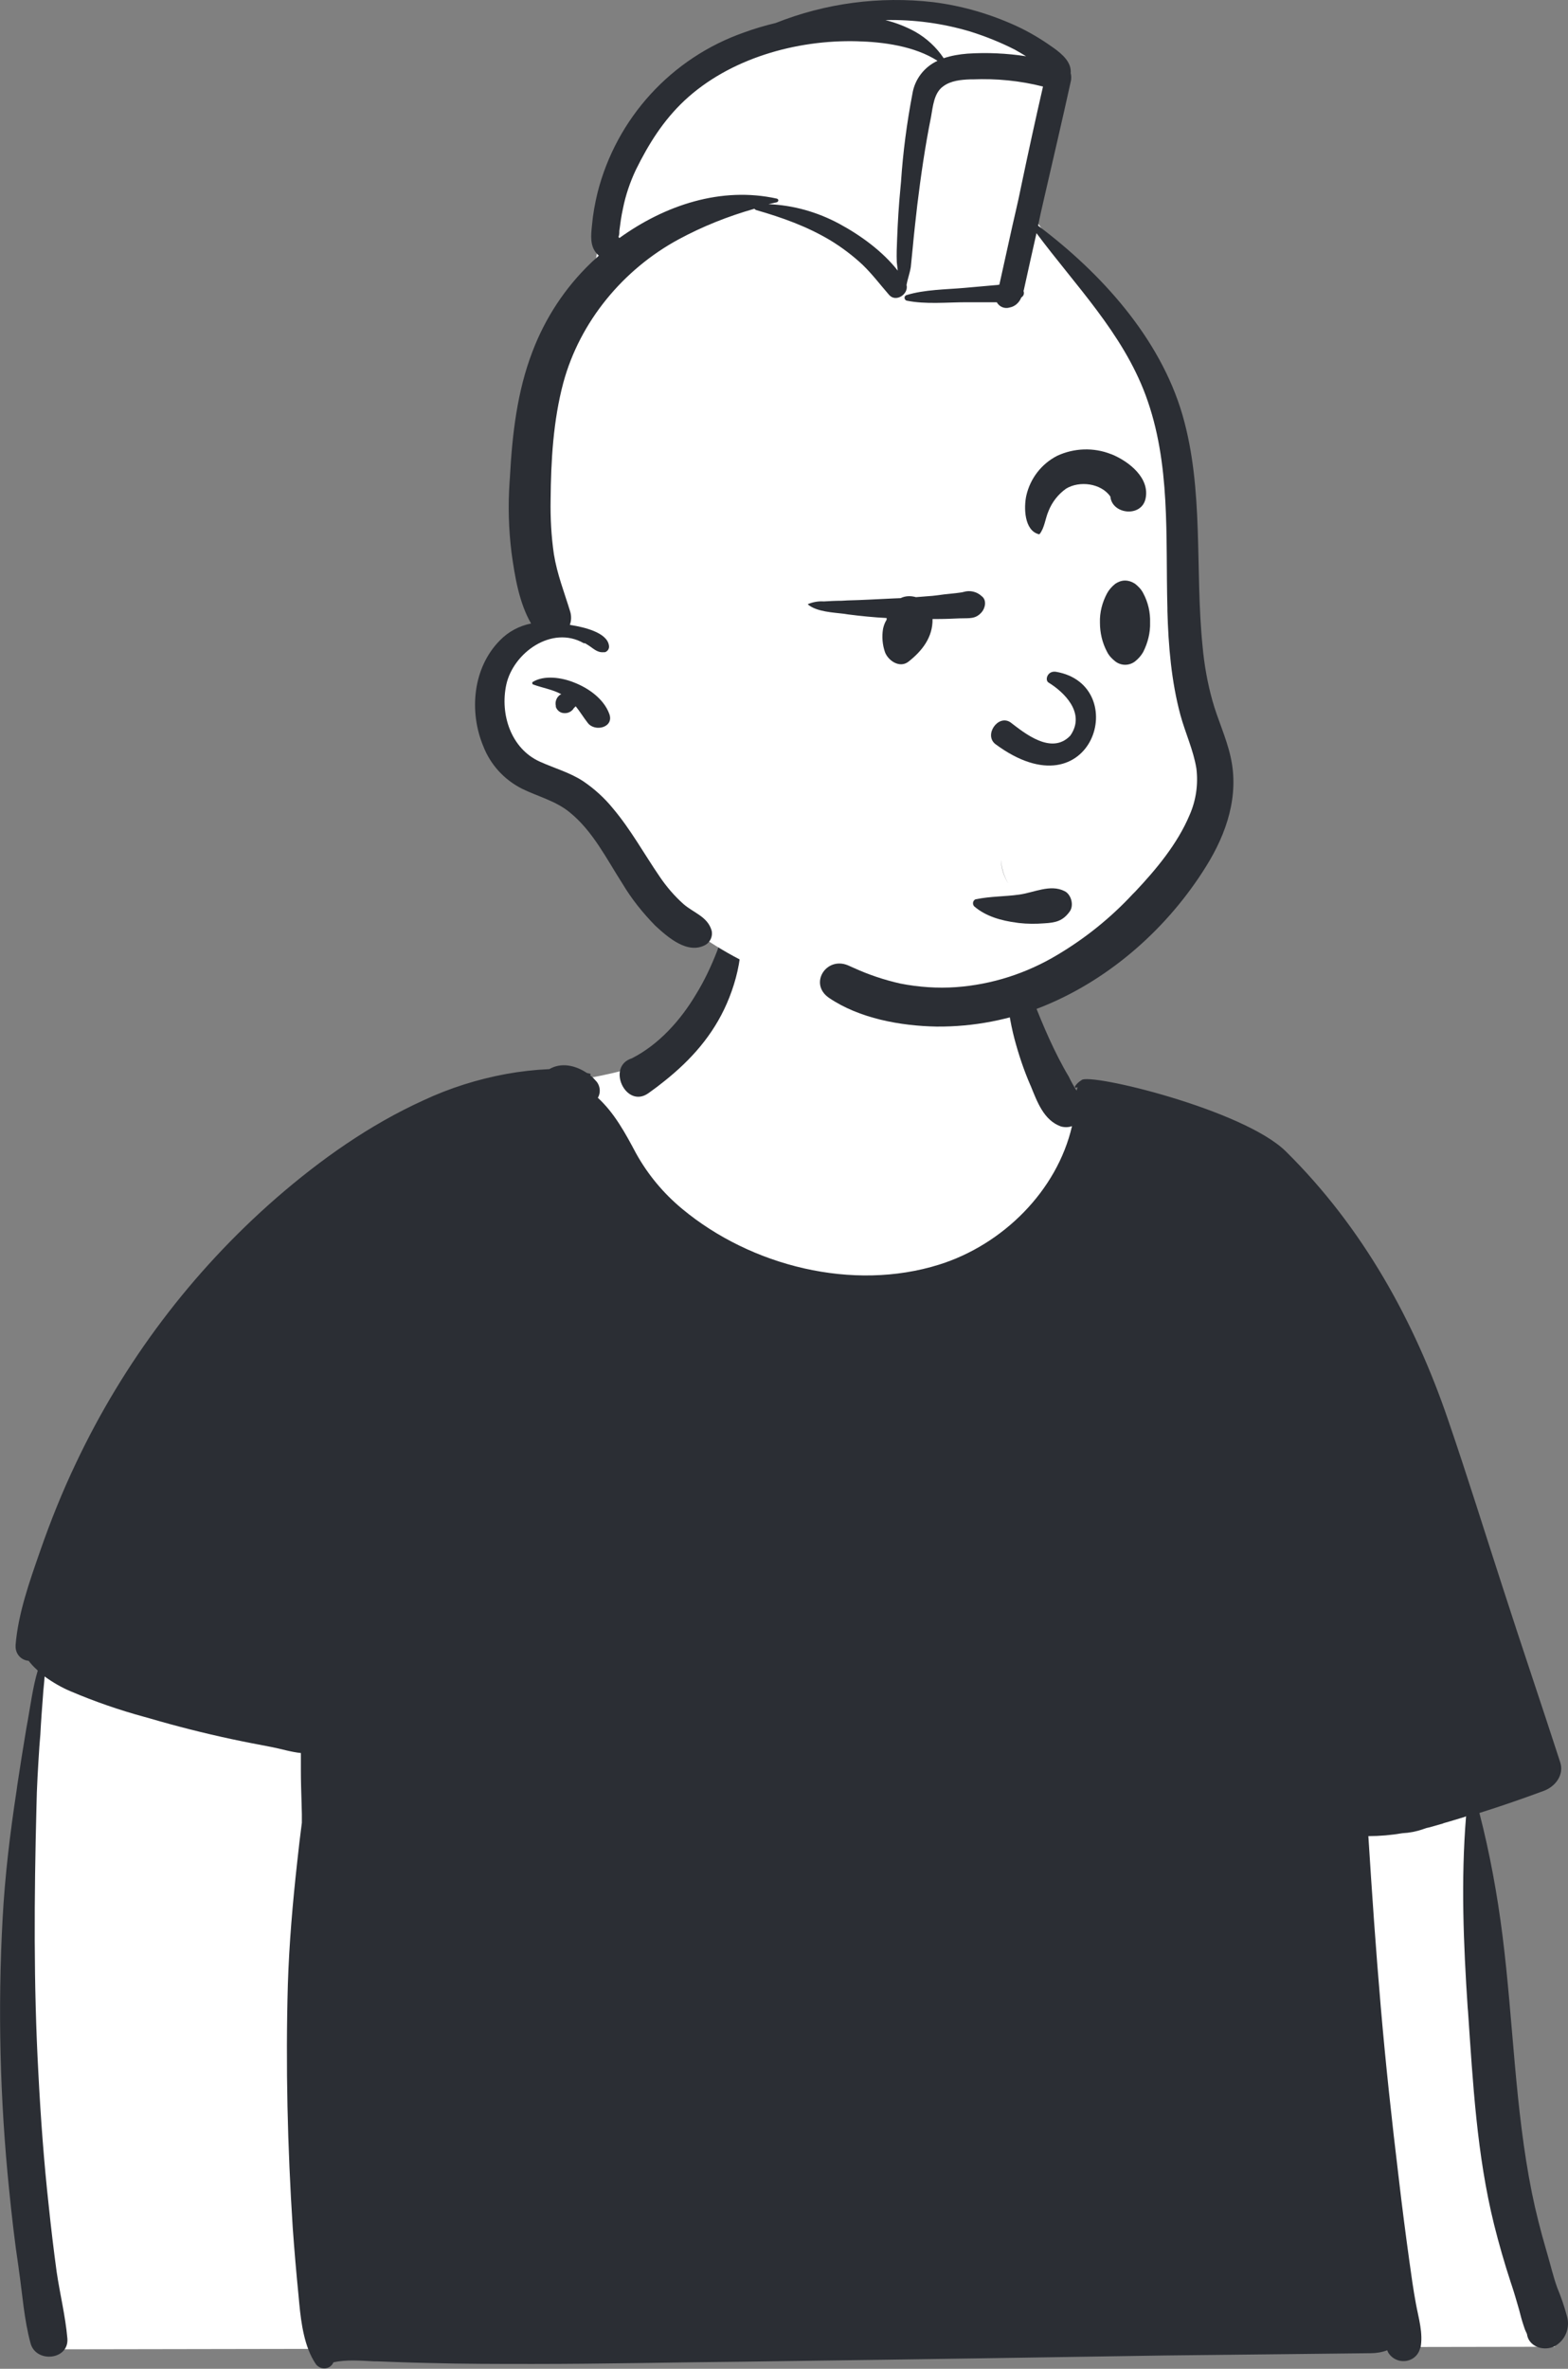 <?xml version="1.0" encoding="utf-8"?>
<!-- Generator: Adobe Illustrator 27.2.0, SVG Export Plug-In . SVG Version: 6.00 Build 0)  -->
<svg version="1.1" id="Ebene_1" xmlns="http://www.w3.org/2000/svg" xmlns:xlink="http://www.w3.org/1999/xlink" x="0px" y="0px"
	 viewBox="0 0 481.5 727" style="enable-background:new 0 0 481.5 727;" xml:space="preserve">
<rect x="0" y="0" width="481.5" height="727" fill="#808080" stroke="none"/>
<style type="text/css">
	.st0{fill:#FFFFFF;}
	.st1{fill:#2B2E34;}
</style>
<g id="Gruppe_25" transform="translate(0 -286.135)">
	<g id="Gruppe_20" transform="translate(6.709 264.172)">
		<path id="Pfad_18" class="st0" d="M6.1,524l437,34.7l0.5,3c7.3,47.7,11,80.1,11.1,97.1v0.5c0,16.9,5.2,43.7,15.5,80.6l0.6,2.3
			L5.5,743L0,632.2L6.1,524z M264.8,286.2c17.8,0.9,35.7,8.5,37.1,13.4c3.1,10.8,8,57.3,24.3,64.4s51.1,0.6,61,17.7
			s42.6,86.5,42.6,102.7c0,10.8-106.4,14.5-319.3,11.2c2.7-86.9,14-132.6,34-137l1.8-0.4c28.8-6.3,46.1-6.5,55.9-16.7
			c10-10.4,11.9-28.2,16-41.9C220.5,292,243,285.1,264.8,286.2"/>
	</g>
	<g id="Gruppe_21" transform="translate(-0.001 277.654)">
		<path id="Pfad_19" class="st1" d="M310.5,299.9c0.1-0.1,0.1-0.1,0.2,0c1.4,0.7,1.7,2,2.1,3.4c0.7,2,1.5,4,2.2,6
			c1.5,4,2.9,8,4.6,12c1.7,4.1,3.5,8.1,5.5,12c1,1.9,2,3.8,3.1,5.6c0.7,1.5,1.5,2.9,2.4,4.3c0.1-0.4,0.2-0.7,0.3-1.1
			c-0.1,0.1-0.2,0.1-0.4,0.2c-0.1,0.1-0.3,0-0.4-0.1c0-0.1,0-0.2,0-0.3c0.5-0.8,1.2-1.4,2-1.9c2.2-2.4,49.8,9,62.8,21.9
			c23.6,23.3,39.5,52.1,49.9,82.7c5.8,16.9,11.1,34,16.6,50.9c5.8,18,11.9,35.9,17.7,53.8c1.3,3.9-1.5,7.5-5,8.8
			c-6.5,2.4-13.1,4.7-19.8,6.8c3.2,12.4,5.5,25,7.1,37.7c3.3,26.2,3.8,52.9,9,78.8c1.2,5.9,2.7,11.8,4.4,17.6l0.4,1.4
			c1,3.4,1.8,6.9,3,10.2c1.2,2.9,2.2,5.8,3,8.8c1,3.5-0.5,7.3-3.7,9.1c-2.6,1.4-6.4,0.8-8-1.9c-0.3-0.5-0.5-1.1-0.6-1.8
			c-0.2-0.5-0.5-1-0.7-1.6c-0.1-0.2-0.1-0.4-0.2-0.6l-0.2-0.6c-0.5-1.5-0.9-3-1.3-4.6c-0.7-2.4-1.4-4.9-2.2-7.3l-0.4-1.2
			c-1.9-5.8-3.6-11.7-5.1-17.7c-5.3-21.4-6.5-43.5-8-65.4l-0.1-1.1c-1.3-19.6-2.1-39.2-0.5-58.8l-0.2,0.1l-0.2,0.1
			c-2.1,0.6-4.2,1.3-6.4,1.9c-0.1,0-0.1,0-0.2,0.1c-1.4,0.4-2.8,0.8-4.2,1.2l-0.9,0.2l-0.6,0.2l-0.6,0.2c-2,0.7-4.1,1.1-6.2,1.2
			c-3.5,0.6-7,0.9-10.5,0.9c1.1,17.5,2.3,34.9,3.8,52.3c1.5,17.5,3.4,35,5.5,52.4c1,8.6,2.1,17.2,3.3,25.8c0.6,4.4,1.2,8.7,2,13
			c0.8,4.4,2.3,9.1,1.4,13.6c0,0,0,0-0.1,0c-0.3,1.4-1.2,2.6-2.4,3.3c-2.6,1.5-5.9,0.6-7.4-1.9c-0.1-0.2-0.2-0.4-0.3-0.7
			c-1.6,0.6-3.3,0.9-5.1,0.9l-26.8,0.3c-12.2,0.1-24.4,0.3-36.6,0.4c-38.3,0.6-76.5,1.2-114.8,1.7l-14.3,0.2
			c-21.5,0.2-43.1,0.7-64.6,0.7c-10.8,0-21.5,0-32.3-0.3c-5.2-0.1-10.4-0.3-15.6-0.5l-0.9,0c-4.2-0.2-8.6-0.6-12.6,0.3
			c-0.7,1.6-2.5,2.3-4.1,1.6c-0.6-0.3-1.1-0.7-1.4-1.2c-3.4-5.1-4.4-12.2-5-18.5l-0.2-2.2c-0.7-7-1.3-14-1.8-21
			c-1.6-24.8-2.2-49.7-1.5-74.6c0.4-12.7,1.5-25.3,2.9-37.9c0.4-3.9,0.9-7.9,1.4-11.8l0-1.4c0-0.4,0-0.9,0-1.3l-0.1-3.8
			c-0.1-3.2-0.2-6.3-0.2-9.5l0-1.9l0-3.5c-3-0.3-6.2-1.3-8.8-1.8c-4.2-0.8-8.4-1.6-12.6-2.5c-8.4-1.8-16.7-3.9-24.9-6.3l-1.8-0.5
			c-7.7-2.1-15.2-4.7-22.5-7.8c-2.9-1.2-5.6-2.8-8.1-4.6c-0.1,2-0.4,4-0.5,6c-0.3,3.9-0.6,7.8-0.8,11.8l-0.3,3.7
			c-0.4,6.2-0.8,12.4-0.9,18.7c-0.7,27.2-0.9,54.5,0.6,81.7c0.7,13.6,1.7,27.2,3.2,40.8c0.7,6.7,1.5,13.4,2.4,20
			c1,6.8,2.7,13.6,3.3,20.5c0.5,6.6-9.6,7.6-11.3,1.5c-2-7.3-2.5-15.1-3.6-22.6l-0.1-0.8c-1.2-7.9-2.1-15.9-2.9-23.9
			c-2.8-27.5-3.5-55.3-2-82.9c0.7-13.2,2.3-26.4,4.3-39.5l0.2-1.5c0.9-5.9,1.8-11.7,2.8-17.6l0.4-2.2c0.9-5,1.6-10.5,3.1-15.5
			l-0.4-0.4c-0.9-0.8-1.7-1.7-2.4-2.6c-2.4-0.2-4.1-2.2-4-4.6c0-0.1,0-0.2,0-0.3c0.8-9.7,4.3-19.5,7.5-28.7c3.2-9.2,6.8-18.2,11-27
			c14.7-31.1,35.6-58.8,61.5-81.4c13.7-11.9,28.7-22.5,45.2-30c8.1-3.8,16.7-6.5,25.4-8.1c4.4-0.8,8.8-1.3,13.3-1.5
			c3.6-2.1,7.9-1.2,11.4,1.1l0.2,0.1h0l0.9,0.2c0.1,0,0.2,0.2,0.2,0.3c0,0.1-0.1,0.1-0.2,0.2c0,0,0,0,0,0c0.6,0.4,1.1,0.9,1.6,1.5
			c1.5,1.4,1.8,3.7,0.8,5.4c5.1,4.7,8.4,10.8,11.7,17c3.6,6.5,8.4,12.3,14.2,17.1c21.2,17.6,52.4,25.4,78.9,17.1
			c19.5-6.1,36.2-22.6,40.8-42.5c-1.1,0.4-2.3,0.4-3.4,0.1c-5.3-1.9-7.3-7.6-9.3-12.5l-0.1-0.2c-2-4.6-3.6-9.4-4.9-14.3
			c-1.3-5-2.1-10.1-2.4-15.3c-0.1-2-0.1-4,0-6.1l0.1-1.7C309.2,302.4,309.2,300.9,310.5,299.9 M224.7,286.3c0.1-0.2,0.4-0.3,0.5-0.1
			c4.7,9.6,1.6,22.8-2.8,32c-4.6,9.6-11.6,16.9-19.8,23.2c-1.1,0.9-2.3,1.7-3.5,2.6c-6.9,4.9-13-8.2-5.1-10.7
			c8.3-4.2,15-11.7,19.7-19.6c2.6-4.2,4.7-8.7,6.5-13.3C221.9,295.7,222.9,290.9,224.7,286.3"/>
	</g>
	<g id="Gruppe_22" transform="translate(148.839 3.05)">
		<path id="Pfad_20" class="st0" d="M211.7,439c0.3-15.3-1.1-31-8.5-44.7c-6.5-12.8-16-24-25.9-34.3c-4.1-4.3-9.6-8.7-9.1-15.2
			c0.5-6.9,4.7-21.8,5.3-28.7c1.3-13.6-8.5-17.4-19.9-23.9c-13.8-7.8-30.2-6.9-45.1-3.4c-27.8,6.6-60.9,17.7-71.4,47.2
			c-2.5,7.3-1.9,14.9-2.4,22.5c-0.5,7.1-3.3,13.8-6,20.2C14.3,410.5,14.5,445.8,17.1,480c-7.7,1.8-15,7.7-16.7,15.7
			c-2.8,13.9,11.7,20.3,20.3,27.8c10.5,9.2,18.1,21,27.7,31.1c61.9,68.2,198.4,36.8,170-69.5C214.5,470,211.2,454.7,211.7,439"/>
	</g>
	<g id="Gruppe_23" transform="translate(145.787 -0.001)">
		<path id="Pfad_21" class="st1" d="M92.4,293.2c15.3-6.1,32-8.3,48.4-6.4c8.8,1.1,17.4,3.6,25.5,7.3c3.9,1.8,7.6,4,11.1,6.5
			l0.3,0.2c2.8,2,5.6,4.5,5.3,7.8c0.2,0.7,0.2,1.5,0.1,2.2c-2.7,12.3-5.6,24.6-8.4,36.8c-0.6,2.6-1.2,5.2-1.7,7.8
			c19.3,14.5,37.4,34.4,44.3,58c6.7,23.1,3.8,47.5,6.2,71.1c0.5,5.6,1.5,11.2,3,16.6c1.6,5.8,4.3,11.4,5.6,17.3
			c2.7,11.9-1.2,23.5-7.5,33.6c-11.6,18.7-29.2,34.4-49.6,42.8c-10.5,4.3-21.8,6.5-33.2,6.4c-11.1-0.2-23.7-2.5-33-8.8
			c-6.3-4.3-0.9-12.8,5.8-10l1.8,0.8c4.6,2.1,9.4,3.7,14.3,4.8c5.6,1.1,11.4,1.5,17.1,1.1c11-0.8,21.6-4.2,31.1-9.9
			c8.6-5.1,16.4-11.4,23.1-18.6l0.8-0.8c6.5-6.9,13-14.7,16.7-23.5c2-4.5,2.7-9.5,2.1-14.3c-0.9-5.6-3.4-10.9-4.9-16.4
			c-2.8-10.4-3.7-21.3-4-32l0-0.8c-0.6-22,1.1-44.4-6.7-65.4c-7.1-19.1-21.6-33.7-33.5-49.7c-0.6,2.7-1.2,5.3-1.8,8
			c-0.7,3.2-1.4,6.4-2.1,9.5l-0.1,0.2c0.3,0.7,0.1,1.5-0.5,1.9c-0.1,0.1-0.1,0.1-0.2,0.2c-0.6,1.5-1.9,2.7-3.5,3
			c-1.6,0.5-3.2-0.2-4-1.6l-9.4,0c-5.9,0-12.5,0.7-18.3-0.5c-0.5-0.2-0.7-0.7-0.6-1.1c0.1-0.3,0.3-0.5,0.6-0.6
			c5.5-1.7,12-1.7,17.7-2.2l9-0.8c0.4,0,0.8-0.1,1.2-0.1l0.6-0.1l3.1-14c1.2-5.6,2.6-11.1,3.7-16.7c2.1-10,4.3-20.1,6.6-30.1
			c-7.1-1.8-14.3-2.5-21.6-2.2l-0.8,0c-2.8,0.1-5.9,0.4-8.2,2.1c-2.9,2-3.2,6.2-3.8,9.5c-1.8,8.9-3.1,17.9-4.2,26.9
			c-0.5,4.4-1,8.7-1.4,13.1c-0.2,2-0.4,4-0.6,6c-0.3,1.9-1,3.7-1.3,5.5c0.7,2.8-3.3,5.5-5.4,3c-2.7-3.1-5.1-6.3-8.1-9.2
			c-3-2.8-6.3-5.3-9.9-7.5c-7.2-4.3-14.8-7-22.8-9.3c-0.2-0.1-0.4-0.2-0.5-0.4c-8.1,2.3-15.9,5.4-23.3,9.4
			c-17,9.2-30.3,25.2-35.4,44c-3.1,11.6-3.8,23.9-3.9,35.9c-0.1,5.6,0.2,11.2,1,16.7c1,6.2,3.2,11.7,5,17.6c0.4,1.3,0.4,2.8-0.1,4.1
			l0.5,0.1c3.7,0.6,10.9,2.2,11.5,6.2c0.2,0.9-0.3,1.8-1.2,2.1c-0.1,0-0.2,0-0.4,0c-2.1,0.2-3.3-1.3-5-2.3c-0.3-0.2-0.6-0.4-0.9-0.5
			c-0.1,0.1-0.2,0.1-0.3,0c-9.7-5.5-21.5,2.9-23.7,12.7c-2,9.1,1.4,19.7,10.3,23.7c4.4,2,9.2,3.3,13.3,6c3.4,2.3,6.5,5.1,9.1,8.3
			c5.5,6.5,9.6,14,14.4,21c2.1,3.1,4.5,5.9,7.3,8.4c3.1,2.7,7.3,3.8,8.6,8c0.5,1.7-0.3,3.6-1.8,4.5c-5.5,3.1-11.6-2.3-15.5-5.9
			c-3.8-3.9-7.2-8.1-10-12.8c-4.9-7.6-9.1-16.2-16.3-22c-4.3-3.5-9.7-4.8-14.6-7.2c-5.5-2.8-9.7-7.4-11.9-13.1
			c-4.4-10.6-3.2-24,5.1-32.4c2.6-2.7,6-4.5,9.6-5.2c-3.7-6.4-5-14.5-6-21.7c-0.9-7.2-1.1-14.5-0.6-21.8l0.1-1.4
			c0.7-13,2.2-26.3,6.9-38.5c3.9-10.3,10-19.6,17.9-27.2c0.8-0.8,1.7-1.5,2.5-2.3c-0.2-0.2-0.4-0.4-0.6-0.6
			c-2.2-2.4-1.8-5.7-1.5-8.7c0.3-3.4,0.9-6.7,1.7-10c5.8-22.9,22.7-41.4,45-49.2C85.7,295,89,294,92.4,293.2 M17.7,495.5
			c3.6-2.3,9.1-1.4,12.8,0.1c4.4,1.7,9.1,5,10.8,9.6c1.6,4.2-4.4,5.7-6.6,2.8c-1.4-1.8-2.4-3.5-3.7-5.1c-0.2,0.2-0.3,0.3-0.5,0.5
			l-0.1,0.1c-0.5,0.9-1.6,1.5-2.6,1.5l-0.3,0c-1.2,0-2.2-0.8-2.6-1.9l0-0.1l0-0.2c-0.3-1.3,0.2-2.7,1.4-3.5c0.1,0,0.2-0.1,0.3-0.1
			c-2.8-1.5-5.7-1.9-8.7-3c-0.2-0.1-0.3-0.3-0.2-0.5C17.6,495.6,17.7,495.5,17.7,495.5 M117.4,298.8c-18.7-0.5-39.2,5.3-53,18.2
			c-6.5,6.1-11,13.3-14.9,21.2c-1.8,3.8-3.2,7.9-4,12c-0.5,2.2-0.8,4.5-1.1,6.8c0,0.4,0,0.9-0.1,1.3c-0.1,0.4-0.1,0.5-0.2,0.4
			c0.1,0.2,0.2,0.4,0.3,0.5c14-10.1,31.3-15.9,48.4-12.1c0.3,0.1,0.5,0.4,0.4,0.7c-0.1,0.2-0.2,0.3-0.4,0.4
			c-0.9,0.2-1.7,0.4-2.6,0.6c7.6,0.3,15,2.4,21.7,6c6.5,3.5,13.3,8.4,18,14.4c-0.1-0.9-0.2-1.8-0.3-2.6c-0.1-2.4,0-4.8,0.1-7.1
			c0.2-5.2,0.5-10.3,1-15.4l0.2-2.2c0.6-9.1,1.8-18.1,3.5-27c0.7-4.4,3.6-8.2,7.7-10.1C135.1,300.3,125.5,299,117.4,298.8
			 M152.1,295.8c-8.4-2.5-17.2-3.7-26-3.5c3.2,0.8,6.3,2,9.2,3.6c3.5,2,6.5,4.8,8.7,8.1c2.4-0.8,4.8-1.2,7.3-1.4
			c6-0.4,12.1-0.1,18,0.8c-1.1-0.7-2.2-1.3-3.4-2C161.6,299.2,156.9,297.3,152.1,295.8"/>
	</g>
	<g id="Gruppe_24" transform="translate(248.267 137.911)">
		<path id="Pfad_22" class="st1" d="M64.6,422.8c4.6-0.6,9.6-3.3,14-1.1c2.1,1,3,4.4,1.6,6.3c-2.1,2.9-4.3,3.4-7.8,3.6
			c-2.6,0.2-5.2,0.2-7.8-0.1l-0.7-0.1c-4.6-0.6-9.4-1.9-13-5c-0.5-0.5-0.5-1.4,0-1.9c0.2-0.2,0.4-0.3,0.6-0.3
			C55.8,423.3,60.3,423.4,64.6,422.8 M59.1,412.1C59.1,412.1,59.2,412.1,59.1,412.1c0.2,2.6,0.9,5.1,2.3,7.3c0,0,0,0,0,0
			c0,0,0,0,0,0C60,417.3,59.2,414.7,59.1,412.1 M73.7,357.7c4.6,2.8,11.6,9.3,6.7,16.3c-5.8,6.1-14.2-0.9-18.4-4.1
			c-3.8-2.5-8.2,3.9-4.6,6.7c29.9,22.1,42-18.2,18.6-22.2C73.4,354,72.5,356.9,73.7,357.7 M97.2,326.4c1.1,0,2.2,0.4,3.1,1
			c1,0.8,1.9,1.7,2.5,2.9c1.5,2.8,2.2,5.9,2.1,9c0.1,3.1-0.7,6.2-2.1,9c-0.6,1.1-1.5,2.1-2.5,2.9c-1.8,1.4-4.3,1.4-6.1,0
			c-1-0.8-1.9-1.7-2.5-2.9c-1.5-2.8-2.2-5.9-2.2-9c-0.1-3.1,0.7-6.2,2.2-9c0.6-1.1,1.5-2.1,2.5-2.9
			C95.1,326.8,96.1,326.4,97.2,326.4 M47.2,330l0.4-0.1c2-0.6,4.1-0.1,5.6,1.3c1.6,1.2,1.1,3.6,0,4.9c-1.9,2.2-3.8,1.8-6.5,1.9
			l-0.2,0c-2.2,0.1-4.4,0.2-6.6,0.2c-0.6,0-1.2,0-1.8,0c0.1,5.6-3.2,9.8-7.4,13.1c-2.7,2.1-6.2-0.3-7.2-2.9c-0.8-2.3-1-4.8-0.6-7.2
			c0.2-0.9,0.5-1.8,1-2.6l0.1-0.2l0-0.3c0-0.1,0-0.1,0-0.2c-3.9-0.2-7.9-0.6-11.8-1.1l-1.3-0.2c-3.3-0.4-8.3-0.6-11-2.8
			c-0.1-0.1-0.1-0.2,0-0.2c0,0,0,0,0,0c1.5-0.6,3.1-0.9,4.7-0.8l0.2,0c1.8-0.1,3.6-0.2,5.4-0.2l1.8-0.1c4.6-0.1,9.3-0.4,13.9-0.6
			c0.8,0,1.6-0.1,2.4-0.1c0.8-0.4,1.7-0.6,2.6-0.6c0.7,0,1.4,0.1,2.1,0.3c1.7-0.1,3.4-0.3,5.1-0.4l1.7-0.2
			C42.3,330.5,44.8,330.4,47.2,330 M76.4,288.1c5.2-2.4,11.2-2.6,16.5-0.5l0.3,0.1c5.3,2.2,11.7,7.3,10.3,13.6
			c-1.3,5.8-10.3,4.8-10.8-0.7c-2.9-4.1-9.5-4.9-13.6-2.4c-2.4,1.7-4.3,4.1-5.4,6.9c-1,2.3-1.2,5.1-2.7,7c-0.1,0.1-0.1,0.1-0.2,0.1
			c-4.6-1.1-4.7-8.3-3.9-11.9C68.1,295.1,71.5,290.6,76.4,288.1"/>
	</g>
</g>
</svg>
